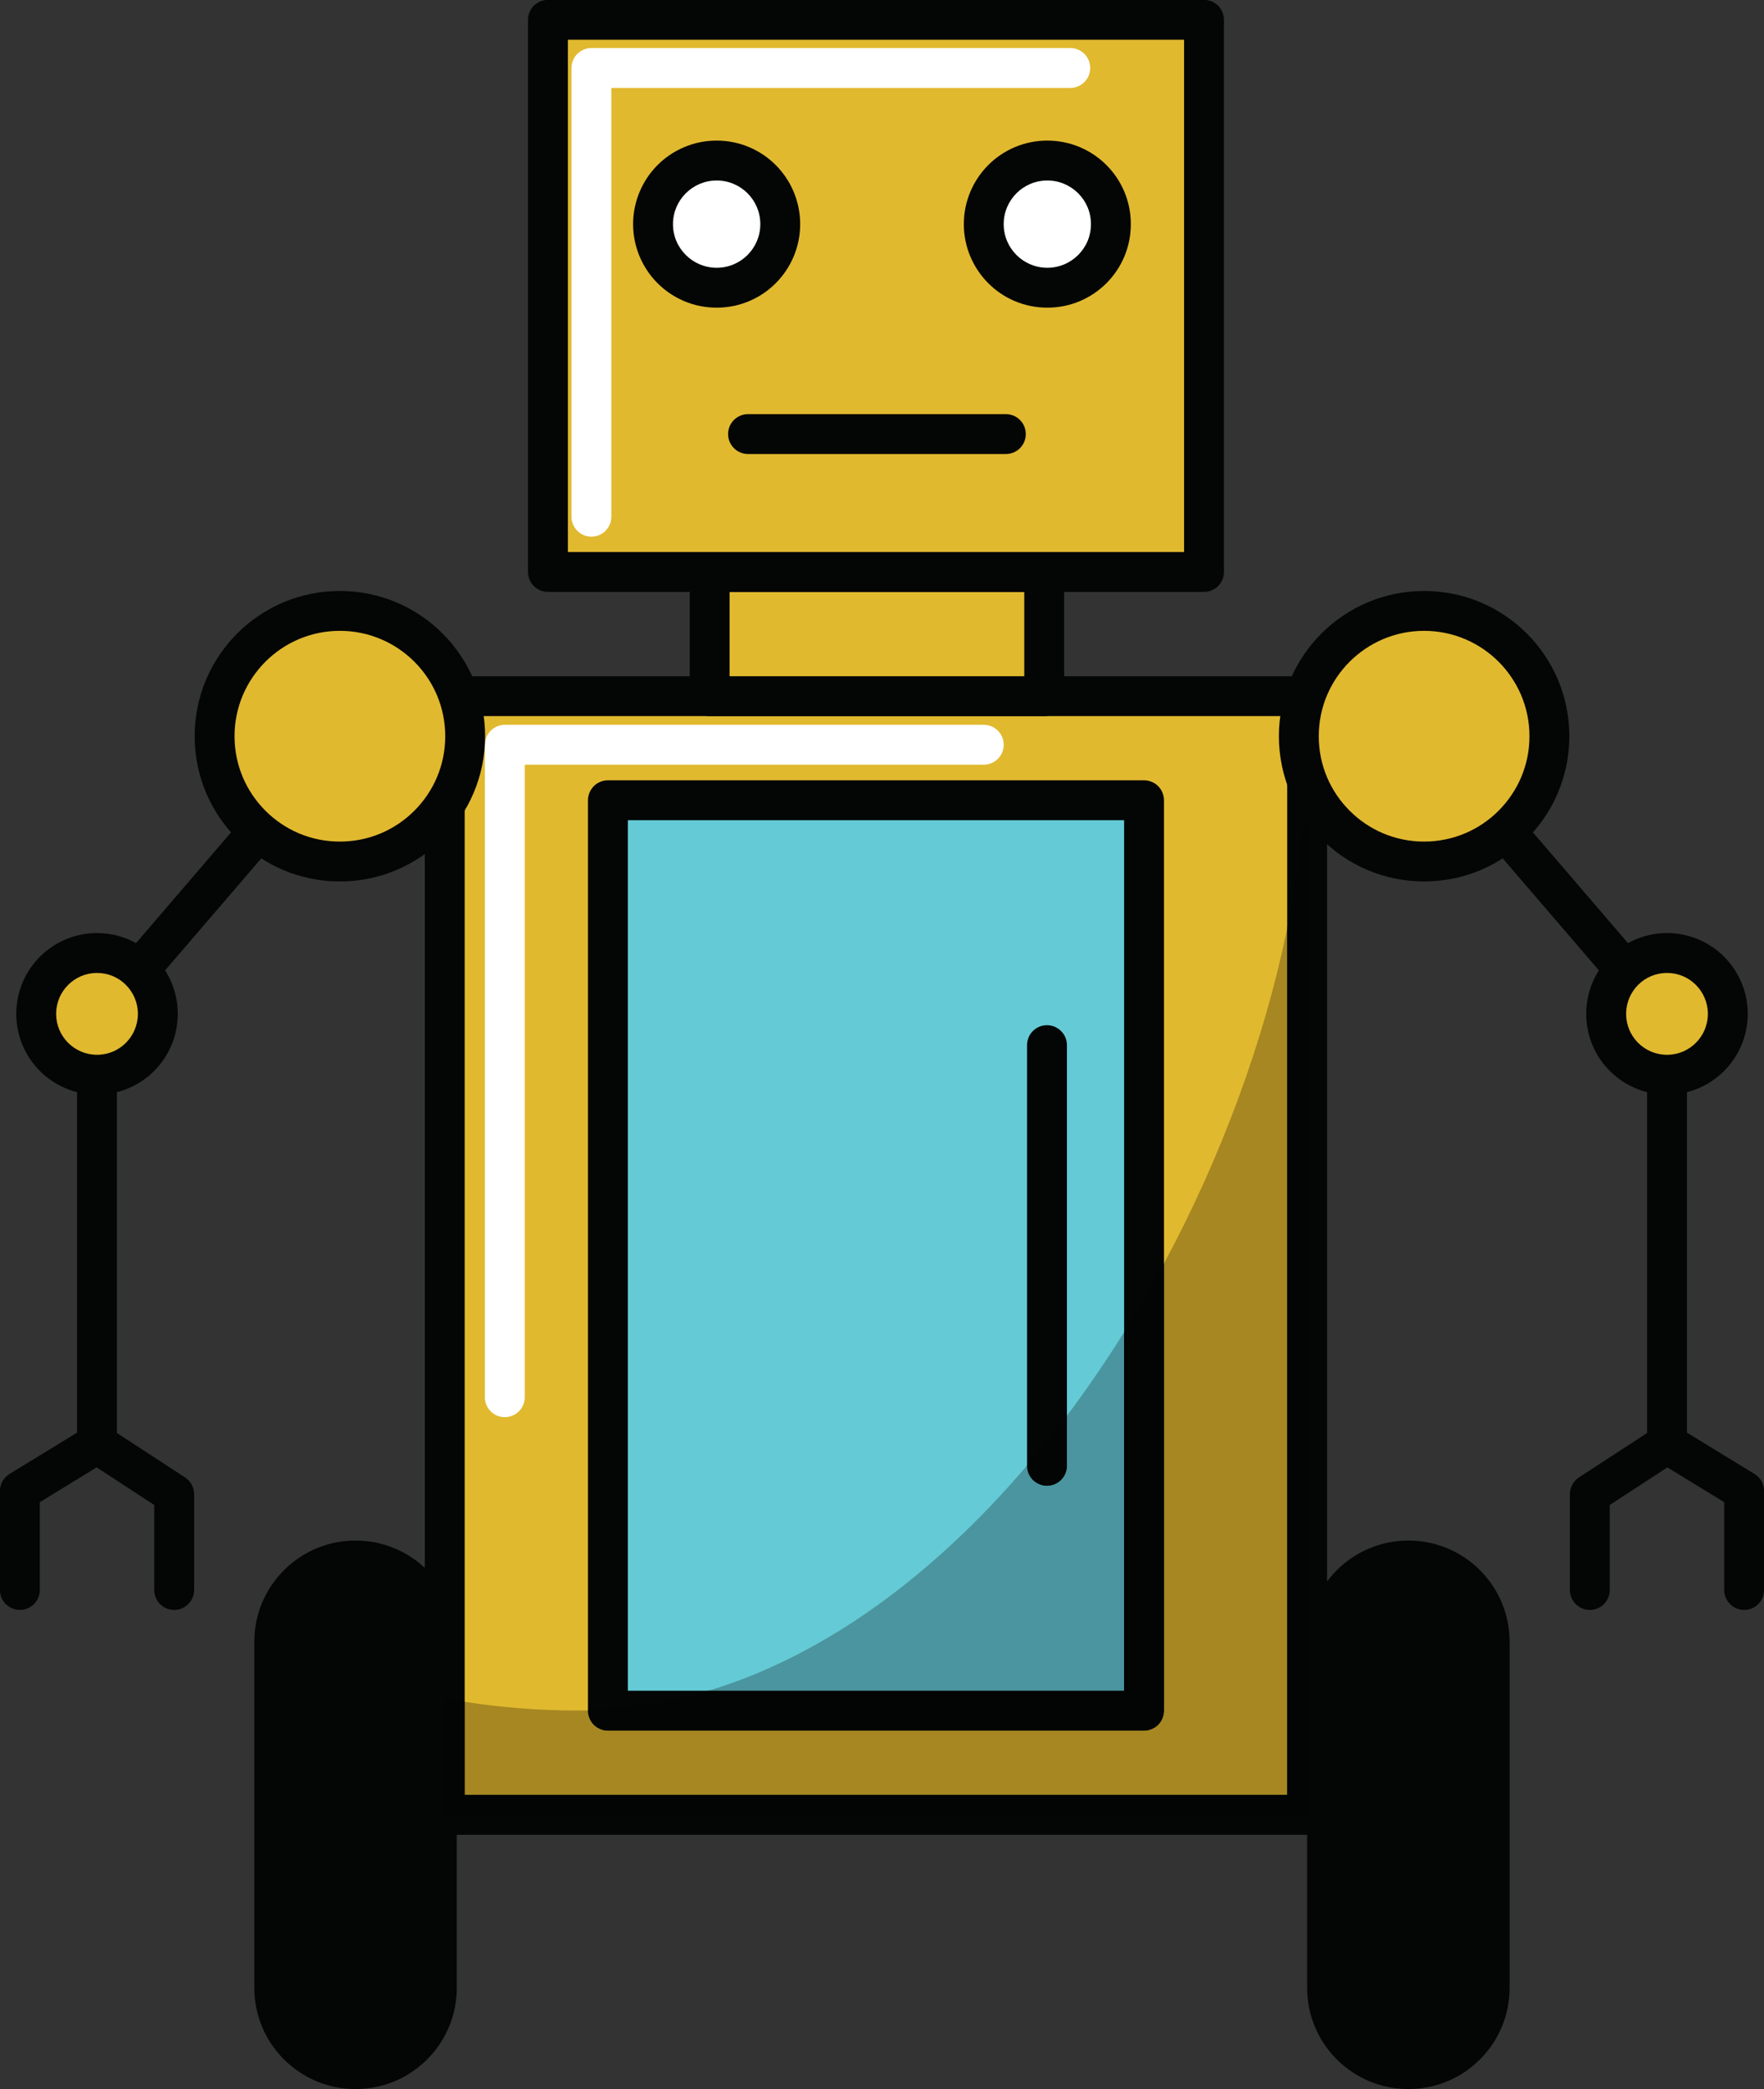 <?xml version="1.0" encoding="UTF-8"?><svg xmlns="http://www.w3.org/2000/svg" xmlns:xlink="http://www.w3.org/1999/xlink" height="261.9" preserveAspectRatio="xMidYMid meet" version="1.1" viewBox="102.0 80.4 221.2 261.9" width="221.2" zoomAndPan="magnify">
 <rect x="102.0" y="80.4" width="221.2" height="261.9" fill="#333333" stroke="none"/>
 <g id="surface1">
  <g id="change1_1"><path d="m291.3 329.62c0 7.01-5.68 12.69-12.69 12.69s-12.7-5.68-12.7-12.69v-43.39c0-7.01 5.69-12.69 12.7-12.69s12.69 5.68 12.69 12.69v43.39" fill="#040505"/></g>
  <g id="change1_2"><path d="m159.28 329.62c0 7.01-5.68 12.69-12.69 12.69s-12.7-5.68-12.7-12.69v-43.39c0-7.01 5.69-12.69 12.7-12.69s12.69 5.68 12.69 12.69v43.39" fill="#040505"/></g>
  <g id="change2_1"><path d="m157.77 307.93h108.14v-140.25h-108.14z" fill="#e1b92f"/></g>
  <g id="change1_3"><path d="m265.91 307.93v-2.5h-105.64v-135.25h103.14v137.75h2.5v-2.5 2.5h2.5v-140.25c0-0.66-0.26-1.31-0.73-1.77-0.46-0.47-1.11-0.73-1.77-0.73h-108.14c-0.66 0-1.3 0.26-1.77 0.73-0.46 0.46-0.73 1.11-0.73 1.77v140.25c0 0.65 0.27 1.3 0.73 1.76 0.47 0.47 1.11 0.74 1.77 0.74h108.14c0.66 0 1.31-0.27 1.77-0.74 0.47-0.46 0.73-1.11 0.73-1.76h-2.5" fill="#040505"/></g>
  <g id="change2_2"><path d="m232.94 167.68h-41.95v-15.57h41.95v15.57" fill="#e1b92f"/></g>
  <g id="change1_4"><path d="m232.94 167.68v-2.5h-39.45v-10.57h36.95v13.07h2.5v-2.5 2.5h2.5v-15.57c0-0.66-0.27-1.3-0.73-1.77-0.47-0.46-1.11-0.73-1.77-0.73h-41.95c-0.65 0-1.3 0.27-1.76 0.73-0.47 0.47-0.74 1.11-0.74 1.77v15.57c0 0.66 0.27 1.3 0.74 1.76 0.46 0.47 1.11 0.74 1.76 0.74h41.95c0.66 0 1.3-0.27 1.77-0.74 0.46-0.46 0.73-1.1 0.73-1.76h-2.5" fill="#040505"/></g>
  <g id="change2_3"><path d="m252.98 152.11h-82.27v-69.223h82.27v69.223" fill="#e1b92f"/></g>
  <g id="change1_5"><path d="m252.98 152.11v-2.5h-79.77v-64.223h77.27v66.723h2.5v-2.5 2.5h2.5v-69.223c0-0.657-0.27-1.301-0.73-1.77-0.47-0.465-1.11-0.73-1.77-0.73h-82.27c-0.66 0-1.3 0.265-1.77 0.73-0.46 0.469-0.73 1.11-0.73 1.77v69.223c0 0.66 0.27 1.3 0.73 1.77 0.47 0.46 1.11 0.73 1.77 0.73h82.27c0.66 0 1.3-0.27 1.77-0.73 0.46-0.47 0.73-1.11 0.73-1.77h-2.5" fill="#040505"/></g>
  <g id="change3_1"><path d="m199.84 108.5c0 4.4-3.57 7.97-7.97 7.97-4.41 0-7.98-3.57-7.98-7.97s3.57-7.97 7.98-7.97c4.4 0 7.97 3.57 7.97 7.97" fill="#fff"/></g>
  <g id="change1_6"><path d="m199.84 108.5h-2.5c0 1.52-0.61 2.87-1.6 3.87-1 0.99-2.35 1.6-3.87 1.6s-2.88-0.61-3.87-1.6c-1-1-1.61-2.35-1.61-3.87s0.61-2.87 1.61-3.87c0.99-0.99 2.35-1.6 3.87-1.6s2.87 0.61 3.87 1.6c0.99 1 1.6 2.35 1.6 3.87h5c0-2.88-1.18-5.52-3.07-7.41-1.88-1.887-4.52-3.067-7.4-3.063-2.89-0.004-5.52 1.176-7.41 3.063-1.89 1.89-3.07 4.53-3.07 7.41 0 2.89 1.18 5.52 3.07 7.41s4.52 3.07 7.41 3.06c2.88 0.01 5.52-1.17 7.4-3.06 1.89-1.89 3.07-4.52 3.07-7.41h-2.5" fill="#040505"/></g>
  <g id="change3_2"><path d="m241.3 108.5c0 4.4-3.57 7.97-7.97 7.97s-7.97-3.57-7.97-7.97 3.57-7.97 7.97-7.97 7.97 3.57 7.97 7.97" fill="#fff"/></g>
  <g id="change1_7"><path d="m241.3 108.5h-2.5c0 1.52-0.6 2.87-1.6 3.87-1 0.99-2.35 1.6-3.87 1.6s-2.87-0.61-3.87-1.6c-0.99-1-1.6-2.35-1.6-3.87s0.61-2.87 1.6-3.87c1-0.99 2.35-1.6 3.87-1.6s2.87 0.61 3.87 1.6c1 1 1.6 2.35 1.6 3.87h5c0.01-2.88-1.17-5.52-3.06-7.41-1.89-1.887-4.52-3.067-7.41-3.063-2.88-0.004-5.52 1.176-7.4 3.063-1.89 1.89-3.07 4.53-3.07 7.41 0 2.89 1.18 5.52 3.07 7.41 1.88 1.89 4.52 3.07 7.4 3.06 2.89 0.01 5.52-1.17 7.41-3.06s3.07-4.52 3.06-7.41h-2.5" fill="#040505"/></g>
  <g id="change4_1"><path d="m178.23 294.87h67.23v-114.14h-67.23z" fill="#64cbd6"/></g>
  <g id="change1_8"><path d="m245.46 294.87v-2.5h-64.73v-109.14h62.23v111.64h2.5v-2.5 2.5h2.5v-114.14c0-0.66-0.27-1.3-0.73-1.77-0.47-0.47-1.12-0.73-1.77-0.73h-67.23c-0.66 0-1.3 0.26-1.77 0.73-0.46 0.47-0.73 1.11-0.73 1.77v114.14c0 0.66 0.27 1.31 0.73 1.77 0.47 0.47 1.11 0.73 1.77 0.73h67.23c0.65 0 1.3-0.26 1.77-0.73 0.46-0.46 0.73-1.11 0.73-1.77h-2.5" fill="#040505"/></g>
  <g id="change1_9"><path d="m230.79 211.43v52.74c0 1.38 1.11 2.5 2.5 2.5 1.37 0 2.5-1.12 2.5-2.5v-52.74c0-1.38-1.13-2.5-2.5-2.5-1.39 0-2.5 1.12-2.5 2.5" fill="#040505"/></g>
  <g id="change3_3"><path d="m167.8 255.57v-79.3h57.56c1.38 0 2.5-1.11 2.5-2.5 0-1.38-1.12-2.5-2.5-2.5h-60.06c-0.66 0-1.3 0.27-1.76 0.74-0.47 0.46-0.74 1.11-0.74 1.76v81.8c0 1.39 1.12 2.5 2.5 2.5s2.5-1.11 2.5-2.5" fill="#fff"/></g>
  <g id="change3_4"><path d="m178.66 145.18v-53.758h57.55c1.38 0 2.5-1.117 2.5-2.5 0-1.379-1.12-2.5-2.5-2.5h-60.05c-0.66 0-1.3 0.269-1.77 0.734-0.46 0.465-0.73 1.11-0.73 1.766v56.258c0 1.38 1.12 2.5 2.5 2.5s2.5-1.12 2.5-2.5" fill="#fff"/></g>
  <g id="change5_1"><path d="m263.41 305.43h-103.14v-11.67c4.62 0.72 9.34 1.09 14.16 1.09 0.43 0 0.87 0 1.3-0.01v0.03c0 0.66 0.27 1.31 0.73 1.77 0.47 0.47 1.11 0.73 1.77 0.73h67.23c0.65 0 1.3-0.26 1.77-0.73 0.46-0.46 0.73-1.11 0.73-1.77v-56.07c7.22-13.42 12.55-27.94 15.45-42v108.63" fill="#a68722"/></g>
  <g id="change6_1"><path d="m265.91 307.93h-108.14v-14.59c0.83 0.15 1.66 0.29 2.5 0.42v11.67h103.14v-108.63c1.64-7.91 2.5-15.68 2.5-23.03v134.16-2.5 2.5" fill="#030404"/></g>
  <g id="change7_1"><path d="m242.96 292.37h-52.11c14.87-4.5 28.5-14.82 39.94-28.24v0.04c0 1.38 1.11 2.5 2.5 2.5 1.37 0 2.5-1.12 2.5-2.5v-6.28c2.52-3.36 4.91-6.86 7.17-10.47v44.95" fill="#4a959f"/></g>
  <g id="change6_2"><path d="m245.46 297.37h-67.23c-0.66 0-1.3-0.26-1.77-0.73-0.46-0.46-0.73-1.11-0.73-1.77v-0.03c5.15-0.13 10.2-0.98 15.12-2.47h52.11v-44.95c1.75-2.81 3.42-5.69 5-8.62v56.07c0 0.66-0.27 1.31-0.73 1.77-0.47 0.47-1.12 0.73-1.77 0.73m0-2.5v-2.5 2.5" fill="#030404"/></g>
  <g id="change6_3"><path d="m233.29 266.67c-1.39 0-2.5-1.12-2.5-2.5v-0.04c1.71-2.01 3.38-4.1 5-6.24v6.28c0 1.38-1.13 2.5-2.5 2.5" fill="#030404"/></g>
  <g id="change6_4"><path d="m265.91 173.77c0-2.05-0.07-4.08-0.2-6.09h0.2v6.09" fill="#030404"/></g>
  <g id="change1_10"><path d="m195.8 137.32h32.33c1.39 0 2.5-1.12 2.5-2.5s-1.11-2.5-2.5-2.5h-32.33c-1.38 0-2.5 1.12-2.5 2.5s1.12 2.5 2.5 2.5" fill="#040505"/></g>
  <g id="change1_11"><path d="m278.68 174.33l29.86 34.76v52.32c0 1.38 1.11 2.5 2.5 2.5 1.37 0 2.5-1.12 2.5-2.5v-53.25c0-0.59-0.22-1.17-0.61-1.62l-30.46-35.47c-0.9-1.05-2.47-1.16-3.52-0.27-1.05 0.9-1.17 2.48-0.27 3.53" fill="#040505"/></g>
  <g id="change2_4"><path d="m296.29 172.7c0 8.68-7.04 15.71-15.71 15.71-8.68 0-15.71-7.03-15.71-15.71s7.03-15.71 15.71-15.71c8.67 0 15.71 7.03 15.71 15.71" fill="#e1b92f"/></g>
  <g id="change1_12"><path d="m296.29 172.7h-2.5c0 3.66-1.48 6.94-3.87 9.34-2.4 2.4-5.69 3.87-9.34 3.87-3.66 0-6.94-1.47-9.34-3.87s-3.87-5.68-3.87-9.34c0-3.65 1.47-6.94 3.87-9.34 2.4-2.39 5.68-3.87 9.34-3.87 3.65 0 6.94 1.48 9.34 3.87 2.39 2.4 3.87 5.69 3.87 9.34h5c0-10.06-8.15-18.21-18.21-18.21s-18.21 8.15-18.21 18.21 8.15 18.21 18.21 18.21 18.21-8.15 18.21-18.21h-2.5" fill="#040505"/></g>
  <g id="change2_5"><path d="m318.66 207.51c0 4.21-3.41 7.63-7.62 7.63-4.22 0-7.63-3.42-7.63-7.63s3.41-7.63 7.63-7.63c4.21 0 7.62 3.42 7.62 7.63" fill="#e1b92f"/></g>
  <g id="change1_13"><path d="m318.66 207.51h-2.5c0 1.42-0.57 2.69-1.5 3.63-0.93 0.93-2.2 1.5-3.62 1.5-1.43 0-2.7-0.57-3.63-1.5-0.93-0.94-1.5-2.21-1.5-3.63s0.57-2.69 1.5-3.63c0.93-0.93 2.2-1.5 3.63-1.5 1.42 0 2.69 0.57 3.62 1.5 0.93 0.94 1.5 2.21 1.5 3.63h5c0-5.6-4.53-10.13-10.12-10.13-2.79 0-5.34 1.14-7.17 2.97-1.83 1.82-2.97 4.37-2.96 7.16-0.01 2.79 1.13 5.34 2.96 7.16 1.83 1.83 4.38 2.97 7.17 2.97 2.78 0 5.33-1.14 7.16-2.97 1.82-1.82 2.96-4.37 2.96-7.16h-2.5" fill="#040505"/></g>
  <g id="change1_14"><path d="m303.86 279.74v-10.66l7.22-4.71 7.13 4.36v11.01c0 1.38 1.12 2.5 2.5 2.5s2.5-1.12 2.5-2.5v-12.41c0-0.87-0.45-1.68-1.19-2.13l-9.68-5.92c-0.82-0.5-1.86-0.49-2.67 0.04l-9.68 6.31c-0.7 0.46-1.13 1.25-1.13 2.09v12.02c0 1.38 1.12 2.5 2.5 2.5s2.5-1.12 2.5-2.5" fill="#040505"/></g>
  <g id="change1_15"><path d="m142.73 171.07l-30.46 35.47c-0.39 0.45-0.61 1.03-0.61 1.62v53.25c0 1.38 1.13 2.5 2.5 2.5 1.39 0 2.5-1.12 2.5-2.5v-52.32l29.86-34.76c0.9-1.05 0.78-2.63-0.27-3.53-1.05-0.89-2.63-0.78-3.52 0.27" fill="#040505"/></g>
  <g id="change2_6"><path d="m128.91 172.7c0 8.68 7.04 15.71 15.71 15.71 8.68 0 15.71-7.03 15.71-15.71s-7.03-15.71-15.71-15.71c-8.67 0-15.71 7.03-15.71 15.71" fill="#e1b92f"/></g>
  <g id="change1_16"><path d="m128.91 172.7h-2.5c0 10.06 8.15 18.21 18.21 18.21s18.21-8.15 18.21-18.21-8.15-18.21-18.21-18.21-18.21 8.15-18.21 18.21h5c0-3.65 1.48-6.94 3.87-9.34 2.4-2.39 5.68-3.87 9.34-3.87s6.94 1.48 9.34 3.87c2.4 2.4 3.87 5.69 3.87 9.34 0 3.66-1.47 6.94-3.87 9.34s-5.68 3.87-9.34 3.87-6.94-1.47-9.34-3.87c-2.39-2.4-3.87-5.68-3.87-9.34h-2.5" fill="#040505"/></g>
  <g id="change2_7"><path d="m106.54 207.51c0 4.21 3.41 7.63 7.62 7.63 4.22 0 7.63-3.42 7.63-7.63s-3.41-7.63-7.63-7.63c-4.21 0-7.62 3.42-7.62 7.63" fill="#e1b92f"/></g>
  <g id="change1_17"><path d="m106.54 207.51h-2.5c0 2.79 1.14 5.33 2.96 7.16 1.83 1.83 4.38 2.97 7.16 2.97 2.79 0 5.34-1.14 7.17-2.97s2.96-4.37 2.96-7.16c0-5.6-4.53-10.13-10.13-10.13-5.59 0-10.12 4.53-10.12 10.13h5c0-1.42 0.57-2.69 1.5-3.63 0.94-0.93 2.2-1.5 3.62-1.5 1.43 0 2.7 0.57 3.63 1.5 0.93 0.94 1.5 2.21 1.5 3.63s-0.57 2.69-1.5 3.63c-0.93 0.93-2.2 1.5-3.63 1.5-1.42 0-2.68-0.57-3.62-1.5-0.93-0.94-1.5-2.21-1.5-3.63h-2.5" fill="#040505"/></g>
  <g id="change1_18"><path d="m126.34 279.74v-12.02c0-0.84-0.43-1.63-1.13-2.09l-9.68-6.31c-0.81-0.53-1.85-0.54-2.67-0.04l-9.68 5.92c-0.73 0.45-1.19 1.26-1.19 2.13v12.41c0 1.38 1.12 2.5 2.5 2.5s2.5-1.12 2.5-2.5v-11.01l7.13-4.36 7.22 4.71v10.66c0 1.38 1.12 2.5 2.5 2.5s2.5-1.12 2.5-2.5" fill="#040505"/></g>
 </g>
</svg>